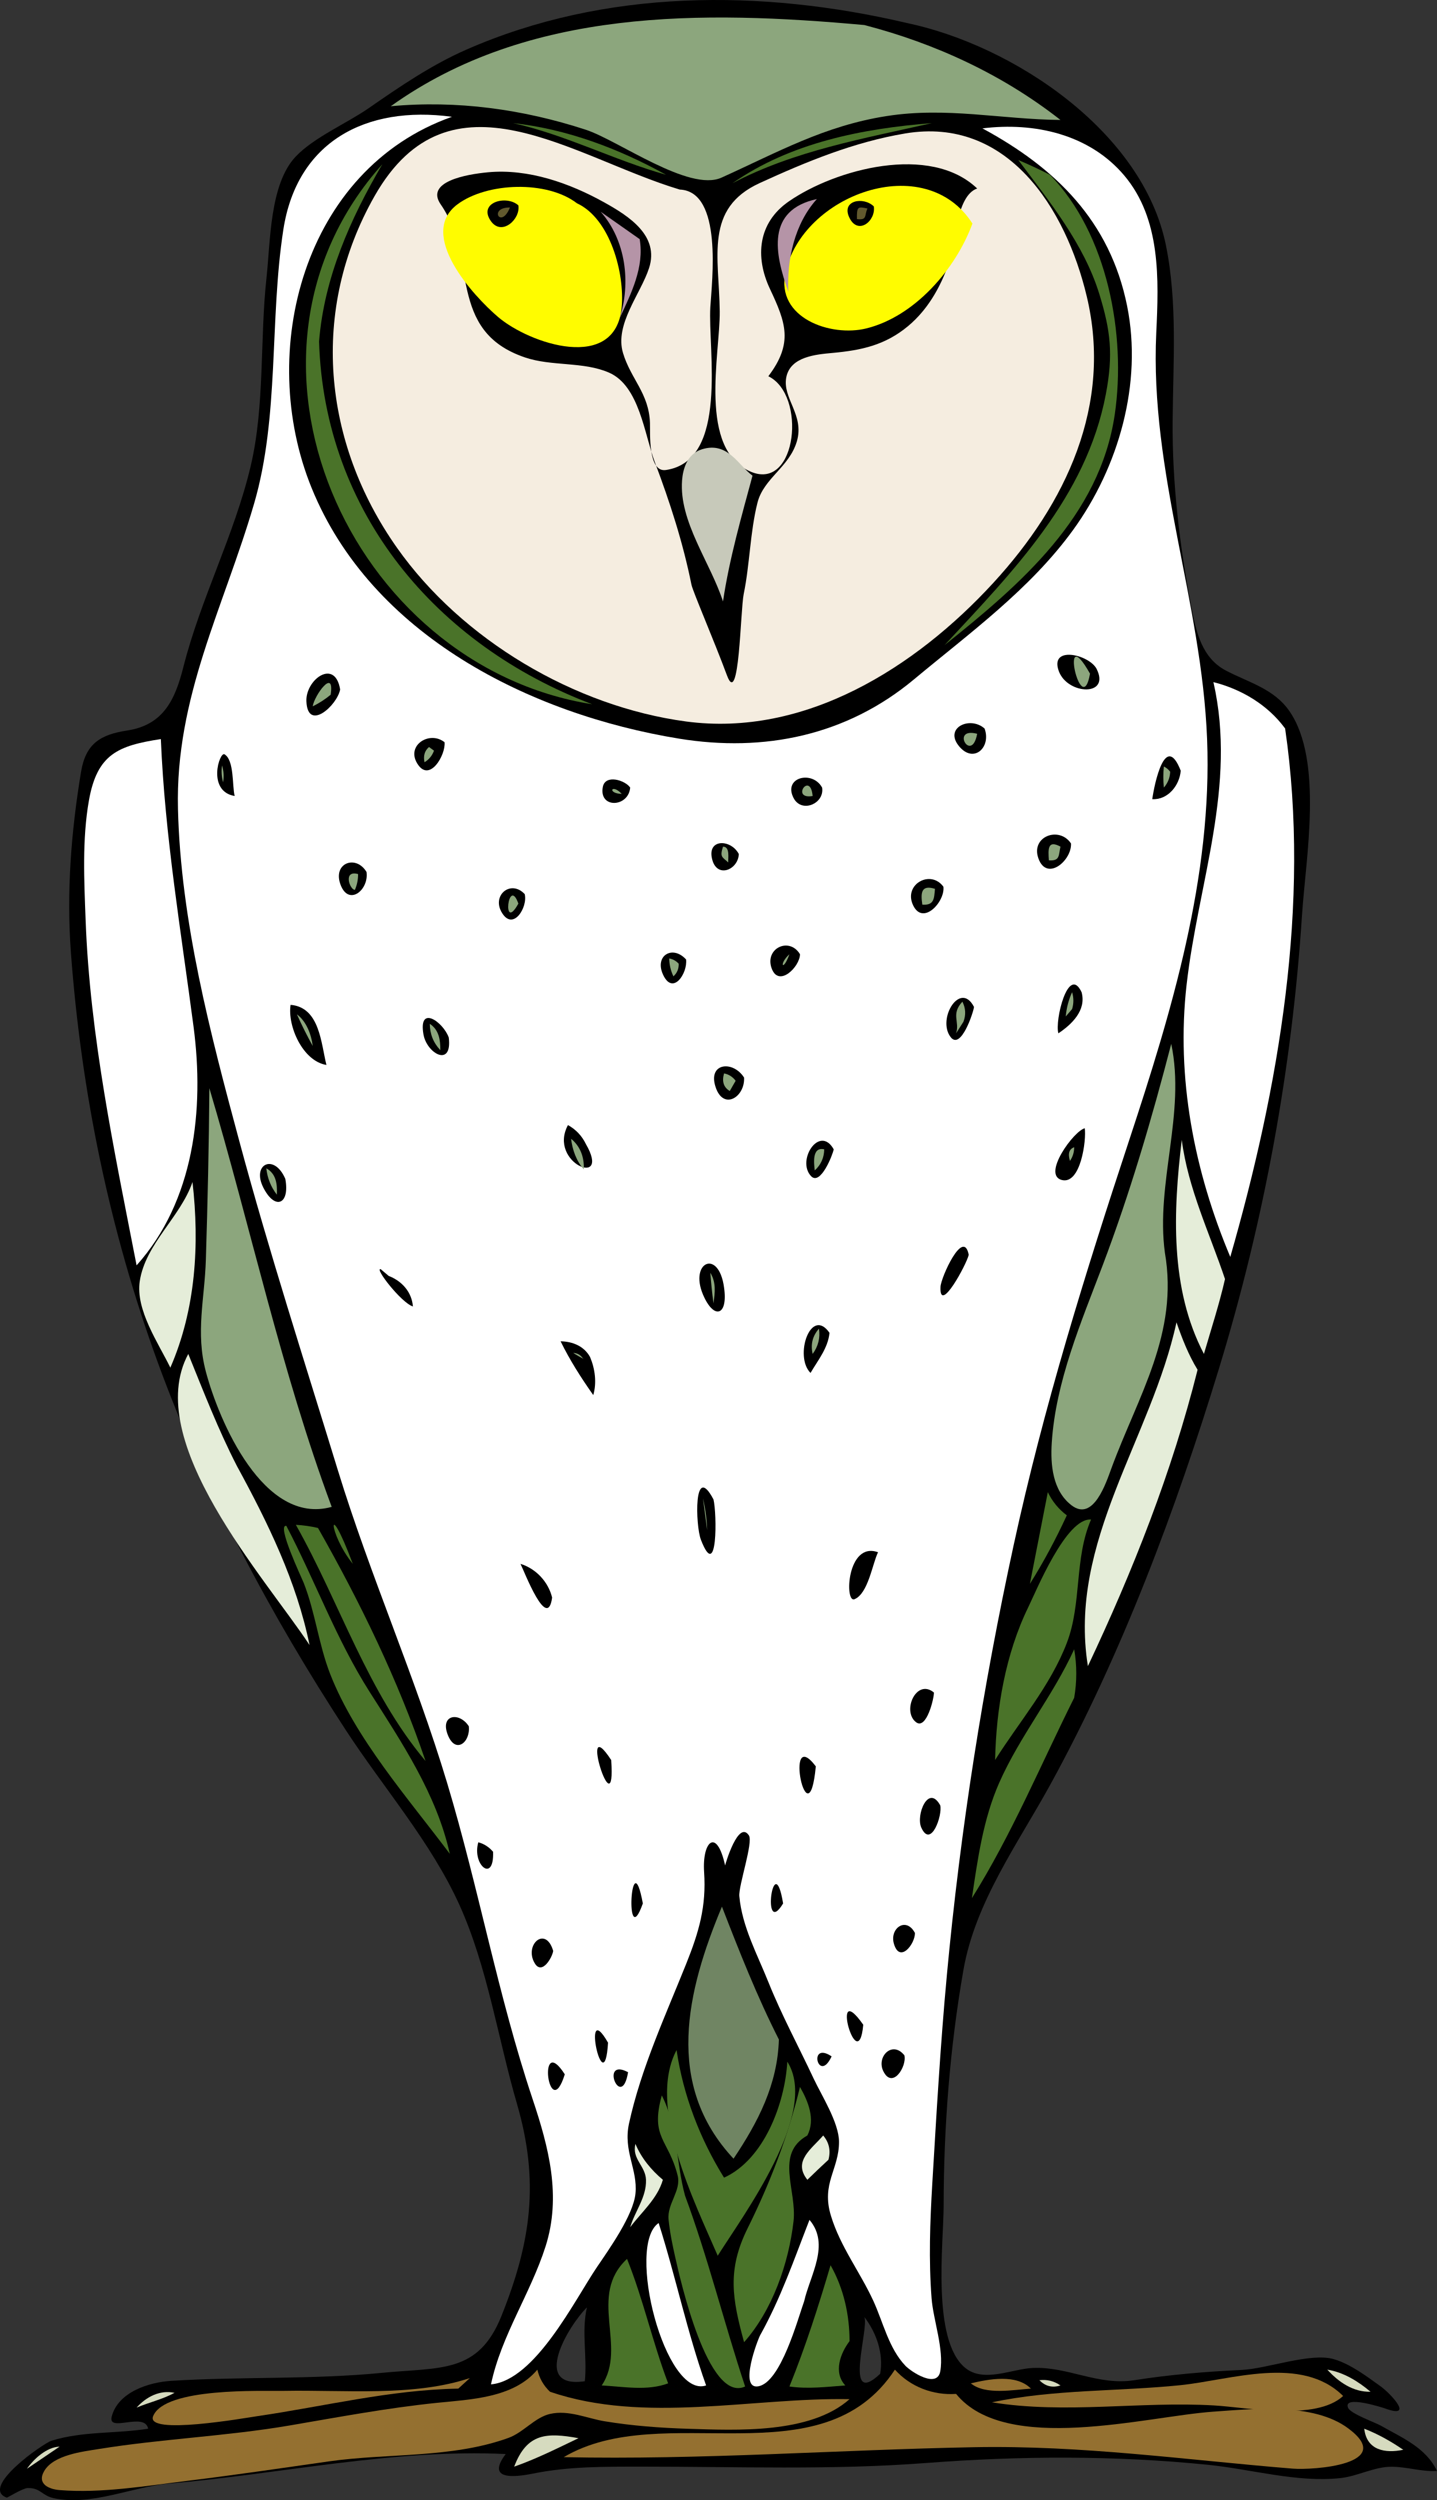 <?xml version="1.0" encoding="UTF-8"?>
<svg width="160.446" height="278.999" xmlns="http://www.w3.org/2000/svg" xmlns:svg="http://www.w3.org/2000/svg">
 <rect width="100%" height="100%" fill="#333333" stroke="none"/>
 <title>owl</title>

 <g>
  <title>Layer 1</title>
  <path fill="black" fill-rule="evenodd" clip-rule="evenodd" id="path1668" d="m101.215,2.558c11.987,2.506 26.376,12.154 28.957,24.784c1.315,6.437 0.808,13.117 0.755,19.637c-0.057,6.964 0.788,14.012 2.107,20.849c0.531,2.752 1.181,5.61 3.854,7.01c2.546,1.333 5.356,2.016 7.088,4.531c3.8,5.52 1.809,16.435 1.404,22.661c-1.115,17.183 -4.226,34.133 -9.25,50.601c-4.813,15.77 -10.888,31.994 -18.837,46.479c-3.627,6.607 -8.399,13.142 -9.722,20.72c-1.513,8.669 -2.201,17.498 -2.21,26.295c-0.004,4.161 -1.362,15.016 2.408,18.114c2.051,1.686 5.212,0.123 7.516,0.011c3.911,-0.189 7.301,1.999 11.363,1.365c4,-0.625 7.986,-0.958 12.027,-1.148c2.789,-0.131 7.63,-1.949 10.229,-1.206c1.85,0.528 3.693,1.924 5.231,3.027c1.128,0.81 3.852,3.705 0.504,2.476c-0.099,-0.036 -4.75,-1.565 -4.12,-0.067c0.28,0.666 3.033,1.634 3.657,1.991c2.367,1.355 5.016,2.43 6.268,5.049c-1.71,0.114 -3.369,-0.463 -5.074,-0.466c-1.926,-0.003 -3.771,1.058 -5.697,1.266c-4.862,0.525 -9.956,-0.992 -14.781,-1.48c-10.459,-1.06 -21.025,-1.003 -31.501,-0.202c-10.568,0.808 -21.173,0.399 -31.758,0.406c-4.103,0.003 -8.082,-0.037 -12.104,0.771c-2.084,0.419 -5.291,0.778 -3.064,-2.178c-12.613,-0.584 -25.054,2.222 -37.564,3.295c-4.165,0.357 -8.631,2.518 -12.836,1.648c-1.421,-0.293 -1.511,-1.181 -2.98,-1.147c-0.532,0.012 -2.273,1.085 -2.316,1.07c-3.093,-1.083 4.074,-6.069 4.974,-6.349c3.505,-1.087 7.216,-0.775 10.802,-1.342c-0.386,-1.932 -4.549,0.49 -4.07,-1.358c0.716,-2.763 4.2,-3.831 6.639,-3.984c7.867,-0.493 15.672,-0.122 23.598,-0.898c6.474,-0.635 10.691,0.122 13.282,-6.353c3.326,-8.307 4.243,-15.022 1.722,-23.681c-2.11,-7.247 -3.291,-15.257 -6.403,-22.144c-3.172,-7.02 -8.494,-13.096 -12.687,-19.518c-8.43,-12.912 -15.73,-26.603 -21.027,-41.106c-5.369,-14.699 -8.532,-30.126 -9.685,-45.727c-0.496,-6.744 0.032,-13.45 1.132,-20.109c0.515,-3.12 2.101,-4.165 5.136,-4.627c4.04,-0.615 5.359,-3.396 6.289,-7.074c1.933,-7.645 5.705,-14.765 7.517,-22.428c1.602,-6.771 1.013,-14.178 1.776,-21.1c0.433,-3.934 0.341,-10.381 3.257,-13.453c2.042,-2.15 5.68,-3.689 8.145,-5.398c3.476,-2.41 6.992,-4.813 10.88,-6.521c15.512,-6.816 33,-6.778 49.169,-2.992m-2.944,262.348c-4.202,3.934 -1.188,-5.121 -1.768,-6.355c1.365,1.794 2.171,4.089 1.768,6.355m-32.973,0.824c-6.095,0.897 -1.803,-6.243 0.235,-8.238c-0.625,2.721 0.046,5.494 -0.235,8.238"/>
  <path fill-rule="evenodd" clip-rule="evenodd" fill="#8CA67D" id="path1670" d="m96.503,2.793c7.931,2.057 15.438,5.527 21.903,10.593c-6.65,-0.064 -12.692,-1.48 -19.4,-0.435c-6.974,1.087 -12.185,4.046 -18.451,6.873c-3.612,1.63 -11.53,-4.159 -15.128,-5.338c-7.013,-2.298 -14.433,-3.317 -21.797,-2.63c15.377,-11.003 34.868,-10.687 52.873,-9.063"/>
  <path fill-rule="evenodd" clip-rule="evenodd" fill="#ffffff" id="path1672" d="m50.461,13.033c-16.583,5.865 -21.866,26.197 -15.666,41.423c6.684,16.414 24.366,25.252 41.012,27.97c9.523,1.555 18.723,-0.348 26.231,-6.602c6.225,-5.184 12.989,-10.075 17.79,-16.701c5.091,-7.025 7.748,-16.361 6.021,-24.966c-1.904,-9.489 -8.002,-15.425 -16.156,-19.831c5.791,-0.717 11.943,0.644 15.839,5.265c4.097,4.86 3.851,11.576 3.569,17.555c-0.734,15.607 5.071,29.915 5.675,45.328c0.602,15.375 -3.965,30.429 -8.732,44.866c-4.921,14.899 -9.52,29.693 -12.857,45.045c-3.444,15.84 -5.965,31.882 -7.466,48.023c-0.721,7.751 -1.164,15.527 -1.629,23.297c-0.254,4.245 -0.406,8.511 -0.079,12.757c0.189,2.457 1.403,5.68 0.973,8.152c-0.342,1.957 -3.227,0.093 -3.91,-0.626c-1.847,-1.946 -2.47,-4.849 -3.563,-7.224c-1.492,-3.238 -3.686,-6.043 -4.738,-9.505c-1.1,-3.613 0.91,-5.156 0.904,-8.247c-0.005,-2.14 -1.961,-5.193 -2.832,-7.054c-1.683,-3.594 -3.58,-7.091 -5.058,-10.778c-1.246,-3.111 -2.932,-6.181 -3.24,-9.575c-0.106,-1.161 1.577,-6.026 1.066,-6.788c-1.162,-1.735 -2.593,3.082 -2.653,3.357c-0.94,-4.281 -2.577,-2.685 -2.346,0.739c0.258,3.835 -0.566,6.66 -1.995,10.226c-2.324,5.799 -5.061,11.714 -6.39,17.837c-0.667,3.071 0.982,5.092 0.722,7.802c-0.233,2.429 -2.982,6.267 -4.312,8.234c-2.48,3.669 -6.891,12.621 -11.821,13.07c1.144,-5.442 4.418,-10.14 6.096,-15.403c1.784,-5.592 0.358,-11.034 -1.444,-16.422c-3.874,-11.579 -6.028,-23.585 -9.539,-35.263c-3.555,-11.821 -8.594,-23.138 -12.219,-34.958c-3.741,-12.197 -7.665,-24.343 -10.986,-36.665c-3.24,-12.021 -6.551,-24.587 -6.857,-37.098c-0.307,-12.505 5.094,-22.423 8.498,-34.063c2.844,-9.724 1.714,-20.543 3.268,-30.585c1.512,-9.789 9.183,-13.896 18.824,-12.592"/>
  <path fill-rule="evenodd" clip-rule="evenodd" fill="#FFFFFF" id="path1674" d="m55.053,13.033c0.776,0.129 0.776,0.129 0,0"/>
  <path fill-rule="evenodd" clip-rule="evenodd" fill="#FFFFFF" id="path1676" d="m108.162,13.15c0.905,0 0.905,0 0,0"/>
  <path fill-rule="evenodd" clip-rule="evenodd" fill="#FFFFFF" id="path1678" d="m56.112,13.386c0.647,0 0.647,0 0,0"/>
  <path fill-rule="evenodd" clip-rule="evenodd" fill="#F5EDE0" id="path1680" d="m75.896,21.154c4.823,0.206 3.591,10.197 3.416,13.115c-0.284,4.741 2.079,17.137 -4.963,18.182c-2.026,0.301 -1.739,-4.167 -1.778,-5.256c-0.118,-3.317 -2.13,-4.881 -3.007,-7.791c-0.966,-3.206 1.969,-6.6 2.906,-9.491c1.169,-3.608 -2.243,-5.791 -4.988,-7.319c-3.891,-2.167 -8.501,-3.793 -13.015,-3.366c-2.388,0.226 -7.026,1.038 -5.257,3.585c4.113,5.924 0.651,14.106 9.402,17.073c3.011,1.021 6.508,0.44 9.394,1.699c3.387,1.478 3.953,6.92 5.092,9.944c1.705,4.527 3.153,8.986 4.11,13.731c0.149,0.738 2.566,6.341 3.958,10.101c1.392,3.76 1.496,-7.245 1.869,-9.058c0.689,-3.349 0.71,-6.896 1.535,-10.188c0.689,-2.753 3.542,-3.959 4.4,-6.854c0.877,-2.956 -1.638,-4.815 -1.178,-7.157c0.453,-2.308 3.303,-2.549 5.181,-2.721c3.206,-0.294 5.864,-0.86 8.427,-3c2.151,-1.797 3.555,-4.249 4.491,-6.859c0.753,-2.101 0.813,-7.663 3.214,-8.488c-5.237,-5.011 -15.812,-2.178 -21.042,1.448c-3.421,2.372 -3.791,6.16 -2.091,9.763c1.777,3.769 2.615,6.048 -0.183,9.74c4.28,2.069 3.205,12.747 -1.883,10.685c-6.031,-2.444 -3.492,-13.193 -3.545,-17.933c-0.069,-6.098 -1.725,-11.474 4.458,-14.307c5.237,-2.399 10.537,-4.583 16.26,-5.54c11.409,-1.909 17.914,8.308 20.267,18.202c2.876,12.093 -2.279,23.075 -10.447,31.962c-8.685,9.45 -21.031,17.235 -34.302,15.457c-12.437,-1.666 -25.021,-9.114 -32.272,-19.385c-8.327,-11.794 -9.703,-26.55 -2.52,-39.217c8.442,-14.89 22.139,-4.331 34.091,-0.757"/>
  <path fill-rule="evenodd" clip-rule="evenodd" fill="#4A7329" id="path1682" d="m74.365,19.506c-5.79,-1.63 -11.187,-4.458 -17.075,-5.767c5.999,0.657 11.821,2.854 17.075,5.767"/>
  <path fill-rule="evenodd" clip-rule="evenodd" fill="#4A7329" id="path1684" d="m104.041,13.739c-7.544,1.714 -15.341,3.064 -22.256,6.708c6.482,-4.525 14.511,-6.1 22.256,-6.708"/>
  <path fill-rule="evenodd" clip-rule="evenodd" fill="#4A7329" id="path1686" d="m117.228,19.506c6.441,6.58 8.54,17.903 7.238,26.75c-1.676,11.386 -10.53,18.961 -19.011,25.744c7.654,-8.247 15.833,-16.51 18.016,-28.012c0.841,-4.434 0.535,-7.08 -0.736,-11.2c-1.723,-5.581 -5.574,-10.314 -9.037,-14.929c1.196,0.506 2.373,1.056 3.53,1.647"/>
  <path fill-rule="evenodd" clip-rule="evenodd" fill="#4A7329" id="path1688" d="m35.623,38.103c0.583,19.042 13.04,33.883 30.5,40.488c-27.167,-4.314 -42.596,-38.889 -23.434,-60.262c-3.583,6.097 -6.488,12.647 -7.066,19.774"/>
  <path transform="rotate(22.552 97.613,28.754) " fill-rule="evenodd" clip-rule="evenodd" fill="#FFFC00" id="path1690" d="m106.278,21.036c0.221,5.405 -1.963,12.022 -6.439,15.339c-3.316,2.457 -9.795,2.798 -10.739,-2.253c-1.637,-8.747 9.101,-18.709 17.178,-13.086"/>
  <path transform="rotate(-13.501 59.736,30.046) " fill-rule="evenodd" clip-rule="evenodd" fill="#FFFC00" id="path1692" d="m66.005,23.979c3.246,2.557 3.358,8.92 2.144,12.467c-2.37,6.923 -10.938,1.571 -13.672,-2.188c-2.153,-2.96 -6.642,-11.066 -1.465,-13.279c3.799,-1.623 10.358,-0.267 12.993,3"/>
  <path fill-rule="evenodd" clip-rule="evenodd" id="path1694" d="m57.879,22.919c0.248,1.547 -1.854,3.455 -3.062,1.765c-1.495,-2.093 1.733,-2.97 3.062,-1.765"/>
  <path fill-rule="evenodd" clip-rule="evenodd" id="path1696" d="m97.564,23.037c0.24,1.607 -1.738,3.234 -2.708,1.294c-1.003,-2.005 1.59,-2.414 2.708,-1.294"/>
  <path fill-rule="evenodd" clip-rule="evenodd" fill="#B594A7" id="path1698" d="m91.205,22.213c-2.479,2.753 -3.362,6.741 -3.18,10.358c-1.55,-4.299 -2.484,-9.126 3.18,-10.358"/>
  <path fill-rule="evenodd" clip-rule="evenodd" fill="#61592E" id="path1700" d="m56.937,23.155c-1.004,2.507 -2.446,-0.03 0,0"/>
  <path fill-rule="evenodd" clip-rule="evenodd" fill="#61592E" id="path1702" d="m96.857,23.272c-0.378,0.774 0.019,1.325 -1.178,1.177c-0.026,-1.391 0.094,-1.426 1.178,-1.177"/>
  <path fill-rule="evenodd" clip-rule="evenodd" fill="#B594A7" id="path1704" d="m71.421,26.686c0.538,3.123 -0.961,6.09 -2.237,8.827c1.284,-3.958 0.688,-8.706 -2.12,-11.887c1.453,1.02 2.905,2.04 4.357,3.06"/>
  <path fill-rule="evenodd" clip-rule="evenodd" fill="#C7C9BA" id="path1706" d="m84.021,53.081c-1.257,4.654 -2.592,9.307 -3.296,14.036c-1.418,-4.363 -4.916,-8.9 -4.571,-13.501c0.093,-1.238 0.54,-2.966 2.241,-3.485c2.869,-0.877 4.026,1.777 5.626,2.951"/>
  <path fill-rule="evenodd" clip-rule="evenodd" id="path1708" d="m122.411,74.589c1.655,3.175 -3.212,2.973 -4.191,0.308c-1.052,-2.86 3.266,-1.896 4.191,-0.308"/>
  <path fill-rule="evenodd" clip-rule="evenodd" fill="#8CA67D" id="path1710" d="m121.704,75.177c-0.952,5.424 -3.532,-6.254 0,0"/>
  <path fill-rule="evenodd" clip-rule="evenodd" id="path1712" d="m37.978,76.942c-0.333,1.784 -3.644,4.776 -3.768,1.295c-0.086,-2.41 3.195,-4.806 3.768,-1.295"/>
  <path fill-rule="evenodd" clip-rule="evenodd" fill="#8CA67D" id="path1714" d="m36.919,77.531c-0.618,0.508 -1.285,0.939 -2.002,1.294c0.155,-1.199 2.473,-4.394 2.002,-1.294"/>
  <path fill-rule="evenodd" clip-rule="evenodd" fill="#ffffff" id="path1716" d="m143.489,81.298c2.853,19.595 -0.707,40.113 -6.123,58.966c-4.032,-9.582 -6.059,-19.98 -4.879,-30.367c1.291,-11.377 5.631,-22.188 2.995,-33.778c3.145,0.798 6.07,2.538 8.007,5.179"/>
  <path fill-rule="evenodd" clip-rule="evenodd" id="path1718" d="m109.929,81.298c0.768,2.048 -1.176,3.959 -2.828,2c-1.751,-2.077 1.201,-3.444 2.828,-2"/>
  <path fill-rule="evenodd" clip-rule="evenodd" fill="#8CA67D" id="path1720" d="m109.103,81.886c-0.612,3.379 -3.037,-0.789 0,0"/>
  <path fill-rule="evenodd" clip-rule="evenodd" id="path1722" d="m49.637,82.828c0.149,1.408 -1.702,4.616 -3.062,2.354c-1.232,-2.05 1.414,-3.668 3.062,-2.354"/>
  <path fill-rule="evenodd" clip-rule="evenodd" fill="#ffffff" id="path1724" d="m17.959,82.475c0.451,10.828 2.245,21.396 3.654,32.114c1.213,9.225 0.082,19.425 -6.362,26.616c-2.483,-12.75 -5.21,-25.521 -5.692,-38.544c-0.162,-4.364 -0.395,-8.991 0.366,-13.313c0.918,-5.217 3.269,-6.135 8.034,-6.873"/>
  <path fill-rule="evenodd" clip-rule="evenodd" fill="#8CA67D" id="path1726" d="m48.458,83.769c-0.202,0.555 -0.555,0.987 -1.059,1.295c-0.155,-0.717 0.012,-1.284 0.501,-1.702c0.187,0.136 0.372,0.271 0.558,0.407"/>
  <path fill-rule="evenodd" clip-rule="evenodd" id="path1728" d="m26.203,88.83c-3.125,-0.527 -1.697,-5 -1.131,-4.653c1.096,0.672 0.843,3.551 1.131,4.653"/>
  <path fill-rule="evenodd" clip-rule="evenodd" id="path1730" d="m131.832,86.005c-0.126,1.627 -1.418,3.273 -3.179,3.178c0.248,-1.758 1.464,-7.555 3.179,-3.178"/>
  <path fill-rule="evenodd" clip-rule="evenodd" fill="#8CA67D" id="path1732" d="m24.907,87.3c-0.166,-0.619 -0.205,-1.247 -0.118,-1.883c0.189,0.619 0.228,1.247 0.118,1.883"/>
  <path fill-rule="evenodd" clip-rule="evenodd" fill="#8CA67D" id="path1734" d="m130.655,86.123c-0.026,0.674 -0.263,1.262 -0.707,1.766c-0.075,-0.785 -0.075,-1.569 0,-2.354c0.281,0.141 0.516,0.337 0.707,0.588"/>
  <path fill-rule="evenodd" clip-rule="evenodd" id="path1736" d="m91.792,87.889c0.289,1.788 -2.278,2.889 -3.179,1.177c-1.226,-2.331 2.1,-3.149 3.179,-1.177"/>
  <path fill-rule="evenodd" clip-rule="evenodd" id="path1738" d="m70.362,87.889c-0.179,2.217 -3.52,2.375 -3.054,-0.074c0.275,-1.446 2.507,-0.744 3.054,0.074"/>
  <path fill-rule="evenodd" clip-rule="evenodd" fill="#8CA67D" id="path1740" d="m90.735,88.83c-2.493,0.424 -0.258,-2.824 0,0"/>
  <path fill-rule="evenodd" clip-rule="evenodd" fill="#8CA67D" id="path1742" d="m69.419,88.594c-1.658,-0.041 -1.143,-1.221 0,0"/>
  <path fill-rule="evenodd" clip-rule="evenodd" id="path1744" d="m119.583,94.126c0.097,1.902 -2.714,4.299 -3.648,1.648c-0.858,-2.434 2.329,-3.62 3.648,-1.648"/>
  <path fill-rule="evenodd" clip-rule="evenodd" id="path1746" d="m82.49,95.303c-0.059,1.727 -2.348,2.725 -2.943,0.707c-0.72,-2.443 2.049,-2.417 2.943,-0.707"/>
  <path fill-rule="evenodd" clip-rule="evenodd" fill="#8CA67D" id="path1748" d="m118.407,94.48c-0.226,0.935 -0.017,1.624 -1.295,1.53c-0.091,-1.273 -0.139,-2.303 1.295,-1.53"/>
  <path fill-rule="evenodd" clip-rule="evenodd" fill="#8CA67D" id="path1750" d="m81.313,96.245c-0.683,-0.629 -0.96,-0.582 -0.589,-1.765c0.821,0 0.549,1.323 0.589,1.765"/>
  <path fill-rule="evenodd" clip-rule="evenodd" id="path1752" d="m40.922,97.304c0.294,2.045 -2.07,3.921 -2.944,1.295c-0.772,-2.32 1.779,-3.236 2.944,-1.295"/>
  <path fill-rule="evenodd" clip-rule="evenodd" fill="#8CA67D" id="path1754" d="m39.98,97.54c0.007,0.614 -0.111,1.202 -0.354,1.765c-0.578,0 -1.353,-2.248 0.354,-1.765"/>
  <path fill-rule="evenodd" clip-rule="evenodd" id="path1756" d="m105.335,98.952c0.206,1.666 -2.325,4.447 -3.415,2.001c-1.016,-2.283 1.988,-3.948 3.415,-2.001"/>
  <path fill-rule="evenodd" clip-rule="evenodd" fill="#8CA67D" id="path1758" d="m104.394,99.188c-0.108,1.063 -0.055,1.857 -1.414,1.766c-0.198,-1.343 -0.122,-2.241 1.414,-1.766"/>
  <path fill-rule="evenodd" clip-rule="evenodd" id="path1760" d="m58.585,99.776c0.372,1.454 -1.322,4.236 -2.59,2c-1.076,-1.898 1.048,-3.641 2.59,-2"/>
  <path fill-rule="evenodd" clip-rule="evenodd" fill="#8CA67D" id="path1762" d="m57.879,100.835c-1.858,3.367 -1.139,-3.181 0,0"/>
  <path fill-rule="evenodd" clip-rule="evenodd" id="path1764" d="m89.321,106.485c-0.004,1.405 -2.409,3.792 -3.18,1.53c-0.749,-2.198 1.995,-3.496 3.18,-1.53"/>
  <path fill-rule="evenodd" clip-rule="evenodd" id="path1766" d="m76.603,107.073c0.185,1.534 -1.496,4.103 -2.591,1.647c-0.937,-2.101 1.102,-3.292 2.591,-1.647"/>
  <path fill-rule="evenodd" clip-rule="evenodd" fill="#8CA67D" id="path1768" d="m88.144,106.485c-0.747,2.068 -1.219,1.092 0,0"/>
  <path fill-rule="evenodd" clip-rule="evenodd" fill="#8CA67D" id="path1770" d="m75.779,107.544c0.02,0.563 -0.177,1.034 -0.59,1.412c-0.3,-0.632 -0.457,-1.299 -0.471,-2c0.422,0.078 0.775,0.274 1.061,0.588"/>
  <path fill-rule="evenodd" clip-rule="evenodd" id="path1772" d="m120.763,110.722c0.556,2.011 -1.092,3.591 -2.591,4.59c-0.428,-1.386 1.105,-7.723 2.591,-4.59"/>
  <path fill-rule="evenodd" clip-rule="evenodd" fill="#8CA67D" id="path1774" d="m119.703,112.605c-0.235,0.275 -0.472,0.549 -0.707,0.824c0.08,-0.943 0.316,-1.846 0.707,-2.707c0.19,0.629 0.19,1.257 0,1.883"/>
  <path fill-rule="evenodd" clip-rule="evenodd" id="path1776" d="m108.75,112.369c-0.059,0.587 -1.467,4.868 -2.612,3.359c-1.551,-2.04 1.097,-6.325 2.612,-3.359"/>
  <path fill-rule="evenodd" clip-rule="evenodd" fill="#8CA67D" id="path1778" d="m107.573,114.018c-0.274,0.432 -0.55,0.863 -0.824,1.294c0.433,-1.303 -0.604,-2.128 0.706,-3.531c0.368,0.724 0.407,1.47 0.118,2.237"/>
  <path fill-rule="evenodd" clip-rule="evenodd" id="path1780" d="m36.448,118.842c-2.638,-0.422 -4.366,-4.331 -4.004,-6.708c3.263,0.271 3.397,4.307 4.004,6.708"/>
  <path fill-rule="evenodd" clip-rule="evenodd" fill="#8CA67D" id="path1782" d="m34.917,116.724c-0.641,-1.151 -1.229,-2.328 -1.767,-3.53c1.066,0.788 1.615,2.266 1.767,3.53"/>
  <path fill-rule="evenodd" clip-rule="evenodd" id="path1784" d="m50.107,115.783c0.412,3.38 -2.451,1.805 -2.827,-0.354c-0.582,-3.347 2.191,-1.405 2.827,0.354"/>
  <path fill-rule="evenodd" clip-rule="evenodd" fill="#8CA67D" id="path1786" d="m49.166,117.196c-0.776,-0.823 -1.169,-1.804 -1.178,-2.943c1.035,0.682 1.183,1.805 1.178,2.943"/>
  <path fill-rule="evenodd" clip-rule="evenodd" fill="#8CA67D" id="path1788" d="m130.064,139.794c1.559,8.991 -2.993,15.987 -5.961,24.03c-0.591,1.601 -2.017,6.061 -4.482,4.144c-2.103,-1.635 -2.344,-4.513 -2.188,-6.968c0.432,-6.803 3.279,-13.454 5.668,-19.755c3.048,-8.041 5.517,-16.437 7.671,-24.756c1.638,7.767 -1.756,15.512 -0.708,23.305"/>
  <path fill-rule="evenodd" clip-rule="evenodd" id="path1790" d="m83.08,120.255c0.106,2.169 -2.308,3.697 -3.18,1.059c-0.904,-2.733 1.964,-2.998 3.18,-1.059"/>
  <path fill-rule="evenodd" clip-rule="evenodd" fill="#8CA67D" id="path1792" d="m82.137,120.609c-0.219,0.381 -0.438,0.761 -0.656,1.142c-0.685,-0.407 -0.897,-1.063 -0.638,-1.967c0.538,0.11 0.97,0.384 1.294,0.825"/>
  <path fill-rule="evenodd" clip-rule="evenodd" fill="#8CA67D" id="path1794" d="m37.036,168.158c-7.605,2.114 -12.604,-9.604 -14.057,-15.112c-1.158,-4.39 -0.13,-8.05 0.007,-12.491c0.196,-6.337 0.344,-12.784 0.39,-19.121c4.628,15.55 7.998,31.49 13.66,46.724"/>
  <path fill-rule="evenodd" clip-rule="evenodd" id="path1796" d="m65.416,127.67c2.889,4.982 -4.28,2.127 -2.001,-2.119c0.89,0.495 1.557,1.201 2.001,2.119"/>
  <path fill-rule="evenodd" clip-rule="evenodd" id="path1798" d="m121.115,125.905c0.199,1.278 -0.444,6.363 -2.589,5.767c-2.171,-0.604 1.342,-5.441 2.589,-5.767"/>
  <path fill-rule="evenodd" clip-rule="evenodd" fill="#8CA67D" id="path1800" d="m65.181,130.495c-0.824,-0.931 -1.281,-2.191 -1.414,-3.413c1.039,0.849 1.483,2.095 1.414,3.413"/>
  <path fill-rule="evenodd" clip-rule="evenodd" id="path1802" d="m93.088,128.259c-0.102,0.577 -1.479,4.11 -2.534,2.986c-1.653,-1.763 0.965,-5.78 2.534,-2.986"/>
  <path fill-rule="evenodd" clip-rule="evenodd" fill="#E5EDD9" id="path1804" d="m136.777,142.736c-0.645,2.823 -1.546,5.577 -2.354,8.355c-3.827,-7.296 -3.426,-15.959 -2.475,-23.892c0.697,5.429 3.105,10.399 4.829,15.537"/>
  <path fill-rule="evenodd" clip-rule="evenodd" fill="#8CA67D" id="path1806" d="m92.029,128.259c-0.02,0.942 -0.372,1.727 -1.06,2.354c-0.077,-0.696 -0.354,-2.685 1.06,-2.354"/>
  <path fill-rule="evenodd" clip-rule="evenodd" fill="#8CA67D" id="path1808" d="m119.466,129.553c-0.254,-0.813 -0.098,-1.323 0.471,-1.529c-0.003,0.561 -0.16,1.071 -0.471,1.529"/>
  <path fill-rule="evenodd" clip-rule="evenodd" id="path1810" d="m31.855,131.554c0.527,2.811 -1.116,3.567 -2.436,1.009c-1.367,-2.649 1.192,-3.909 2.436,-1.009"/>
  <path fill-rule="evenodd" clip-rule="evenodd" fill="#8CA67D" id="path1812" d="m30.913,133.32c-0.667,-0.869 -1.06,-1.85 -1.178,-2.943c1.123,0.617 1.23,1.799 1.178,2.943"/>
  <path fill-rule="evenodd" clip-rule="evenodd" fill="#E5EDD9" id="path1814" d="m19.02,152.623c-1.336,-2.742 -3.9,-6.447 -3.416,-9.652c0.63,-4.158 4.548,-7.156 5.888,-11.063c0.803,6.971 0.36,14.215 -2.472,20.715"/>
  <path fill-rule="evenodd" clip-rule="evenodd" id="path1816" d="m108.162,140.029c-0.207,0.999 -3.311,6.764 -3.15,3.561c0.053,-1.059 2.56,-6.601 3.15,-3.561"/>
  <path fill-rule="evenodd" clip-rule="evenodd" id="path1818" d="m80.843,143.677c0.465,3.197 -1.159,3.637 -2.364,0.758c-1.509,-3.605 1.775,-5.117 2.364,-0.758"/>
  <path fill-rule="evenodd" clip-rule="evenodd" id="path1820" d="m43.395,142.382c1.472,0.568 2.583,1.792 2.708,3.412c-1.302,-0.414 -4.349,-4.347 -3.595,-4.162c0.295,0.25 0.591,0.5 0.887,0.75"/>
  <path fill-rule="evenodd" clip-rule="evenodd" fill="#8CA67D" id="path1822" d="m79.665,145.443c-0.155,-1.134 -0.273,-2.271 -0.354,-3.412c0.669,1.11 0.514,2.197 0.354,3.412"/>
  <path fill-rule="evenodd" clip-rule="evenodd" fill="#E5EDD9" id="path1824" d="m133.715,152.859c-2.865,11.432 -7.219,22.431 -12.248,33.07c-2.242,-13.884 7.07,-25.378 9.892,-38.367c0.631,1.823 1.343,3.646 2.356,5.297"/>
  <path fill-rule="evenodd" clip-rule="evenodd" id="path1826" d="m92.619,148.738c-0.179,1.721 -1.287,3.041 -2.121,4.473c-1.863,-1.852 0.036,-7.462 2.121,-4.473"/>
  <path fill-rule="evenodd" clip-rule="evenodd" fill="#8CA67D" id="path1828" d="m90.735,151.091c-0.248,-1.062 -0.014,-2.003 0.704,-2.824c0.152,1.041 -0.082,1.983 -0.704,2.824"/>
  <path fill-rule="evenodd" clip-rule="evenodd" id="path1830" d="m65.888,151.445c0.549,1.316 0.757,2.849 0.353,4.238c-1.35,-1.911 -2.621,-3.899 -3.65,-6.004c1.34,0.025 2.627,0.534 3.297,1.766"/>
  <path fill-rule="evenodd" clip-rule="evenodd" fill="#8CA67D" id="path1832" d="m65.063,151.562c0.447,0.321 -1.028,-0.543 -1.061,-0.588c0.456,0.024 0.809,0.22 1.061,0.588"/>
  <path fill-rule="evenodd" clip-rule="evenodd" fill="#E5EDD9" id="path1834" d="m26.438,163.568c3.452,6.325 6.678,12.899 8.125,20.01c-4.91,-7.439 -18.758,-22.783 -13.542,-32.486c1.705,4.2 3.343,8.438 5.417,12.476"/>
  <path fill-rule="evenodd" clip-rule="evenodd" id="path1836" d="m79.665,167.333c0.38,1.554 0.474,9.369 -1.413,4.475c-0.591,-1.534 -0.833,-8.744 1.413,-4.475"/>
  <path fill-rule="evenodd" clip-rule="evenodd" fill="#4A7329" id="path1838" d="m119.114,169.101c-1.216,2.631 -2.579,5.195 -4.123,7.648c0.667,-3.413 1.335,-6.825 2.002,-10.238c0.495,1.036 1.202,1.9 2.121,2.59"/>
  <path fill-rule="evenodd" clip-rule="evenodd" fill="#8CA67D" id="path1840" d="m78.958,170.748c-0.163,-1.176 -0.32,-2.354 -0.471,-3.531c0.28,1.16 0.436,2.337 0.471,3.531"/>
  <path fill-rule="evenodd" clip-rule="evenodd" fill="#4A7329" id="path1842" d="m121.821,169.57c-1.896,4.374 -1.012,9.345 -2.707,13.771c-1.843,4.813 -5.288,8.753 -8.008,13.064c0.121,-5.749 1.169,-11.852 3.702,-17.05c0.94,-1.927 4.238,-9.998 7.013,-9.785"/>
  <path fill-rule="evenodd" clip-rule="evenodd" fill="#4A7329" id="path1844" d="m31.972,170.277c3.226,6.145 5.559,12.642 9.297,18.524c3.603,5.669 7.476,11.421 8.956,18.079c-4.608,-6.145 -10.541,-12.859 -13.359,-20.068c-1.295,-3.313 -1.659,-6.886 -2.971,-10.206c-0.199,-0.505 -3.064,-6.536 -1.923,-6.329"/>
  <path fill-rule="evenodd" clip-rule="evenodd" fill="#4A7329" id="path1846" d="m39.392,174.515c-2.737,-3.358 -2.947,-7.85 0,0"/>
  <path fill-rule="evenodd" clip-rule="evenodd" fill="#4A7329" id="path1848" d="m35.505,170.511c4.729,8.328 8.919,16.935 12.011,26.012c-6.53,-7.77 -9.558,-17.634 -14.484,-26.363c0.835,0.045 1.659,0.162 2.473,0.351"/>
  <path fill-rule="evenodd" clip-rule="evenodd" id="path1850" d="m98.035,173.22c-0.643,1.34 -1.101,4.604 -2.627,5.242c-1.139,0.476 -0.838,-6.491 2.627,-5.242"/>
  <path fill-rule="evenodd" clip-rule="evenodd" id="path1852" d="m61.647,178.281c-0.532,3.822 -3.083,-2.867 -3.533,-3.766c1.734,0.54 3.103,2.002 3.533,3.766"/>
  <path fill-rule="evenodd" clip-rule="evenodd" fill="#4A7329" id="path1854" d="m119.937,189.462c-3.745,7.482 -6.967,15.255 -11.422,22.361c0.649,-4.369 1.256,-8.819 3.057,-12.894c2.303,-5.206 5.989,-9.677 8.365,-14.882c0.311,1.78 0.31,3.637 0,5.415"/>
  <path fill-rule="evenodd" clip-rule="evenodd" id="path1856" d="m104.275,188.873c0.031,0.576 -0.823,4.231 -2.006,3.306c-1.592,-1.247 0.053,-4.912 2.006,-3.306"/>
  <path fill-rule="evenodd" clip-rule="evenodd" id="path1858" d="m52.345,192.64c0.198,1.773 -1.486,3.176 -2.355,0.941c-0.87,-2.236 1.284,-2.588 2.355,-0.941"/>
  <path fill-rule="evenodd" clip-rule="evenodd" id="path1860" d="m68.241,196.406c0.576,8.152 -3.787,-5.777 0,0"/>
  <path fill-rule="evenodd" clip-rule="evenodd" id="path1862" d="m91.088,197.113c-0.826,8.765 -3.662,-4.819 0,0"/>
  <path fill-rule="evenodd" clip-rule="evenodd" id="path1864" d="m104.982,201.466c0.269,1.088 -1.044,4.876 -2.12,2.471c-0.616,-1.379 0.784,-4.89 2.12,-2.471"/>
  <path fill-rule="evenodd" clip-rule="evenodd" id="path1866" d="m55.053,206.646c0.133,3.562 -2.382,1.455 -1.647,-1.061c0.657,0.184 1.206,0.538 1.647,1.061"/>
  <path fill-rule="evenodd" clip-rule="evenodd" id="path1868" d="m71.775,212.412c-2.039,5.763 -1.334,-7.24 0,0"/>
  <path fill-rule="evenodd" clip-rule="evenodd" id="path1870" d="m87.437,212.412c-2.444,4.031 -1.071,-6.451 0,0"/>
  <path fill-rule="evenodd" clip-rule="evenodd" fill="#708563" id="path1872" d="m86.966,227.595c-0.153,5.036 -2.318,9.201 -5.064,13.301c-7.75,-8.287 -5.243,-18.692 -1.295,-28.131c1.944,5.016 3.921,10.03 6.359,14.83"/>
  <path fill-rule="evenodd" clip-rule="evenodd" id="path1874" d="m102.157,215.708c0.015,1.251 -1.716,3.441 -2.355,1.178c-0.482,-1.704 1.377,-3.036 2.355,-1.178"/>
  <path fill-rule="evenodd" clip-rule="evenodd" id="path1876" d="m61.766,217.708c-0.091,0.703 -1.25,2.763 -2.07,1.364c-1.201,-2.045 1.227,-4.232 2.07,-1.364"/>
  <path fill-rule="evenodd" clip-rule="evenodd" fill="#8CA67D" id="path1878" d="m60.588,217.945c-0.24,-0.702 -0.213,-0.621 0,0"/>
  <path fill-rule="evenodd" clip-rule="evenodd" id="path1880" d="m96.386,225.949c-0.569,6.149 -3.823,-5.464 0,0"/>
  <path fill-rule="evenodd" clip-rule="evenodd" id="path1882" d="m67.889,227.949c-0.423,7.012 -3.056,-5.328 0,0"/>
  <path fill-rule="evenodd" clip-rule="evenodd" id="path1884" d="m100.978,229.361c0.29,1.26 -1.342,3.829 -2.354,1.768c-0.793,-1.616 1.016,-3.456 2.354,-1.768"/>
  <path fill-rule="evenodd" clip-rule="evenodd" fill="#4A7329" id="path1886" d="m80.843,243.013c4.504,-2.053 6.801,-8.337 7.064,-12.945c3.6,5.674 -4.865,17.048 -7.771,21.656c-2.519,-5.845 -7.95,-16.645 -4.593,-22.953c0.737,5.049 2.613,9.915 5.3,14.242"/>
  <path fill-rule="evenodd" clip-rule="evenodd" id="path1888" d="m92.853,229.478c-1.481,3.169 -2.684,-1.789 0,0"/>
  <path fill-rule="evenodd" clip-rule="evenodd" fill="#FFFFFF" id="path1890" d="m99.801,230.068c0.01,0.057 0.193,1.101 0,0"/>
  <path fill-rule="evenodd" clip-rule="evenodd" id="path1892" d="m63.061,231.48c-1.786,5.721 -3.13,-4.853 0,0"/>
  <path fill-rule="evenodd" clip-rule="evenodd" id="path1894" d="m70.126,231.246c-0.732,4.42 -3.239,-1.721 0,0"/>
  <path fill-rule="evenodd" clip-rule="evenodd" fill="#4A7329" id="path1896" d="m90.144,238.306c-3.67,2.06 -1.142,6.108 -1.545,9.591c-0.545,4.704 -2.348,9.887 -5.52,13.479c-1.318,-4.833 -1.917,-8.051 0.398,-12.72c2.512,-5.066 4.511,-10.257 5.843,-15.765c0.906,1.591 1.754,3.609 0.824,5.415"/>
  <path fill-rule="evenodd" clip-rule="evenodd" fill="#4A7329" id="path1898" d="m76.485,245.015c2.588,6.987 4.366,14.236 6.712,21.303c-4.176,1.914 -7.289,-12.146 -7.798,-14.391c-0.317,-1.397 -0.609,-2.813 -0.752,-4.24c-0.177,-1.773 1.435,-3.216 1.014,-4.908c-1.011,-4.066 -3.092,-4.178 -1.768,-8.945c1.769,3.476 1.587,7.489 2.592,11.181"/>
  <path fill-rule="evenodd" clip-rule="evenodd" fill="#E5EDD9" id="path1900" d="m92.5,241.013c-0.796,0.734 -1.581,1.479 -2.355,2.236c-1.668,-2.093 0.522,-3.478 1.768,-4.943c0.665,0.794 0.86,1.696 0.587,2.707"/>
  <path fill-rule="evenodd" clip-rule="evenodd" fill="#E5EDD9" id="path1902" d="m74.012,243.25c-0.609,2.121 -2.376,3.592 -3.65,5.297c0.526,-1.809 1.829,-3.324 1.765,-5.297c-0.051,-1.556 -1.608,-2.326 -1.177,-4.002c0.647,1.563 1.773,2.925 3.062,4.002"/>
  <path fill-rule="evenodd" clip-rule="evenodd" fill="#ffffff" id="path1904" d="m89.792,256.785c-0.731,2.055 -2.616,9.069 -5.12,9.511c-2.22,0.391 -0.061,-5.229 0.204,-5.703c2.32,-4.171 3.773,-8.43 5.505,-12.87c2.331,2.747 0.072,6.169 -0.589,9.062"/>
  <path fill-rule="evenodd" clip-rule="evenodd" fill="#ffffff" id="path1906" d="m78.84,266.201c-4.585,1.52 -8.98,-15.647 -5.3,-18.127c1.909,6.001 3.185,12.189 5.3,18.127"/>
  <path fill-rule="evenodd" clip-rule="evenodd" fill="#4A7329" id="path1908" d="m74.601,265.966c-2.358,0.879 -4.989,0.361 -7.418,0.234c2.903,-4.332 -1.613,-9.988 2.827,-14.123c1.821,4.532 2.857,9.328 4.591,13.889"/>
  <path fill-rule="evenodd" clip-rule="evenodd" fill="#4A7329" id="path1910" d="m94.856,261.257c-1.03,1.356 -1.831,3.49 -0.473,4.943c-2.071,0.155 -4.165,0.418 -6.239,0.117c1.787,-4.419 3.245,-8.963 4.591,-13.533c1.46,2.572 2.12,5.53 2.121,8.473"/>
  <path fill-rule="evenodd" clip-rule="evenodd" fill="#947030" id="path1912" d="m61.412,266.906c10.583,3.601 22.548,0.628 33.444,0.824c-4.395,3.901 -12.642,3.475 -18.073,3.304c-3.089,-0.098 -6.196,-0.329 -9.248,-0.831c-2.007,-0.33 -4.05,-1.299 -6.124,-0.824c-1.709,0.392 -2.963,2.072 -4.659,2.682c-6.355,2.286 -13.42,1.674 -20.027,2.613c-5.27,0.75 -10.536,1.527 -15.82,2.172c-4.646,0.566 -9.569,1.408 -14.262,1.03c-1.139,-0.092 -2.578,-0.665 -1.695,-2.148c1.063,-1.783 4.286,-2.144 6.099,-2.437c7.058,-1.14 14.22,-1.417 21.296,-2.625c5.453,-0.931 10.904,-1.955 16.411,-2.521c3.782,-0.389 8.589,-0.534 11.244,-3.709c0.222,0.965 0.694,1.788 1.414,2.47"/>
  <path fill-rule="evenodd" clip-rule="evenodd" fill="#947030" id="path1914" d="m106.749,267.142c5.563,6.831 21.271,2.502 28.705,1.985c4.48,-0.313 11.163,-1.024 15.045,1.836c5.515,4.063 -3.907,4.704 -6.153,4.521c-11.935,-0.97 -23.54,-2.623 -35.596,-2.393c-15.271,0.292 -30.526,1.435 -45.807,1.112c11.103,-6.572 28.783,2.727 36.977,-9.77c1.72,1.922 4.27,2.89 6.829,2.709"/>
  <path fill-rule="evenodd" clip-rule="evenodd" fill="#D6DBBF" id="path1916" d="m153.027,266.906c-1.947,0.043 -3.574,-1.086 -4.828,-2.471c1.818,0.296 3.445,1.302 4.828,2.471"/>
  <path fill-rule="evenodd" clip-rule="evenodd" fill="#947030" id="path1918" d="m149.965,267.376c-3.045,2.813 -10.713,1.27 -14.409,1.055c-8.271,-0.481 -16.564,0.982 -24.804,-0.348c6.915,-1.465 14.055,-1.198 21.058,-1.914c5.594,-0.572 13.505,-3.403 18.155,1.207"/>
  <path fill-rule="evenodd" clip-rule="evenodd" fill="#947030" id="path1920" d="m51.168,266.554c-7.585,0.133 -14.979,1.985 -22.452,3.076c-1.331,0.194 -12.486,2.168 -11.621,0.002c1.298,-3.254 12.193,-2.78 14.637,-2.827c6.651,-0.128 14.426,0.673 20.73,-1.429c-0.431,0.393 -0.863,0.786 -1.294,1.178"/>
  <path fill-rule="evenodd" clip-rule="evenodd" fill="#947030" id="path1922" d="m115.109,266.554c-1.897,0.118 -5.086,0.754 -6.711,-0.588c1.996,-0.471 5.061,-1.073 6.711,0.588"/>
  <path fill-rule="evenodd" clip-rule="evenodd" fill="#D6DBBF" id="path1924" d="m118.407,266.201c-0.911,0.287 -1.696,0.092 -2.355,-0.588c0.862,-0.1 1.647,0.095 2.355,0.588"/>
  <path fill-rule="evenodd" clip-rule="evenodd" fill="#D6DBBF" id="path1926" d="m19.491,267.025c-1.345,0.726 -2.84,1.061 -4.239,1.648c1.06,-1.192 2.602,-2.006 4.239,-1.648"/>
  <path fill-rule="evenodd" clip-rule="evenodd" fill="#D6DBBF" id="path1928" d="m64.591,272.085c-2.36,1.133 -4.708,2.31 -7.183,3.178c1.425,-3.759 3.649,-3.823 7.183,-3.178"/>
  <path fill-rule="evenodd" clip-rule="evenodd" fill="#D6DBBF" id="path1930" d="m156.678,273.38c-2.019,0.421 -4.084,0.068 -4.357,-2.354c1.544,0.599 2.994,1.419 4.357,2.354"/>
  <path fill-rule="evenodd" clip-rule="evenodd" fill="#D6DBBF" id="path1932" d="m6.655,273.027c-1.217,0.824 -2.434,1.648 -3.651,2.473c0.76,-1.091 2.217,-2.431 3.651,-2.473"/>
 </g>
</svg>